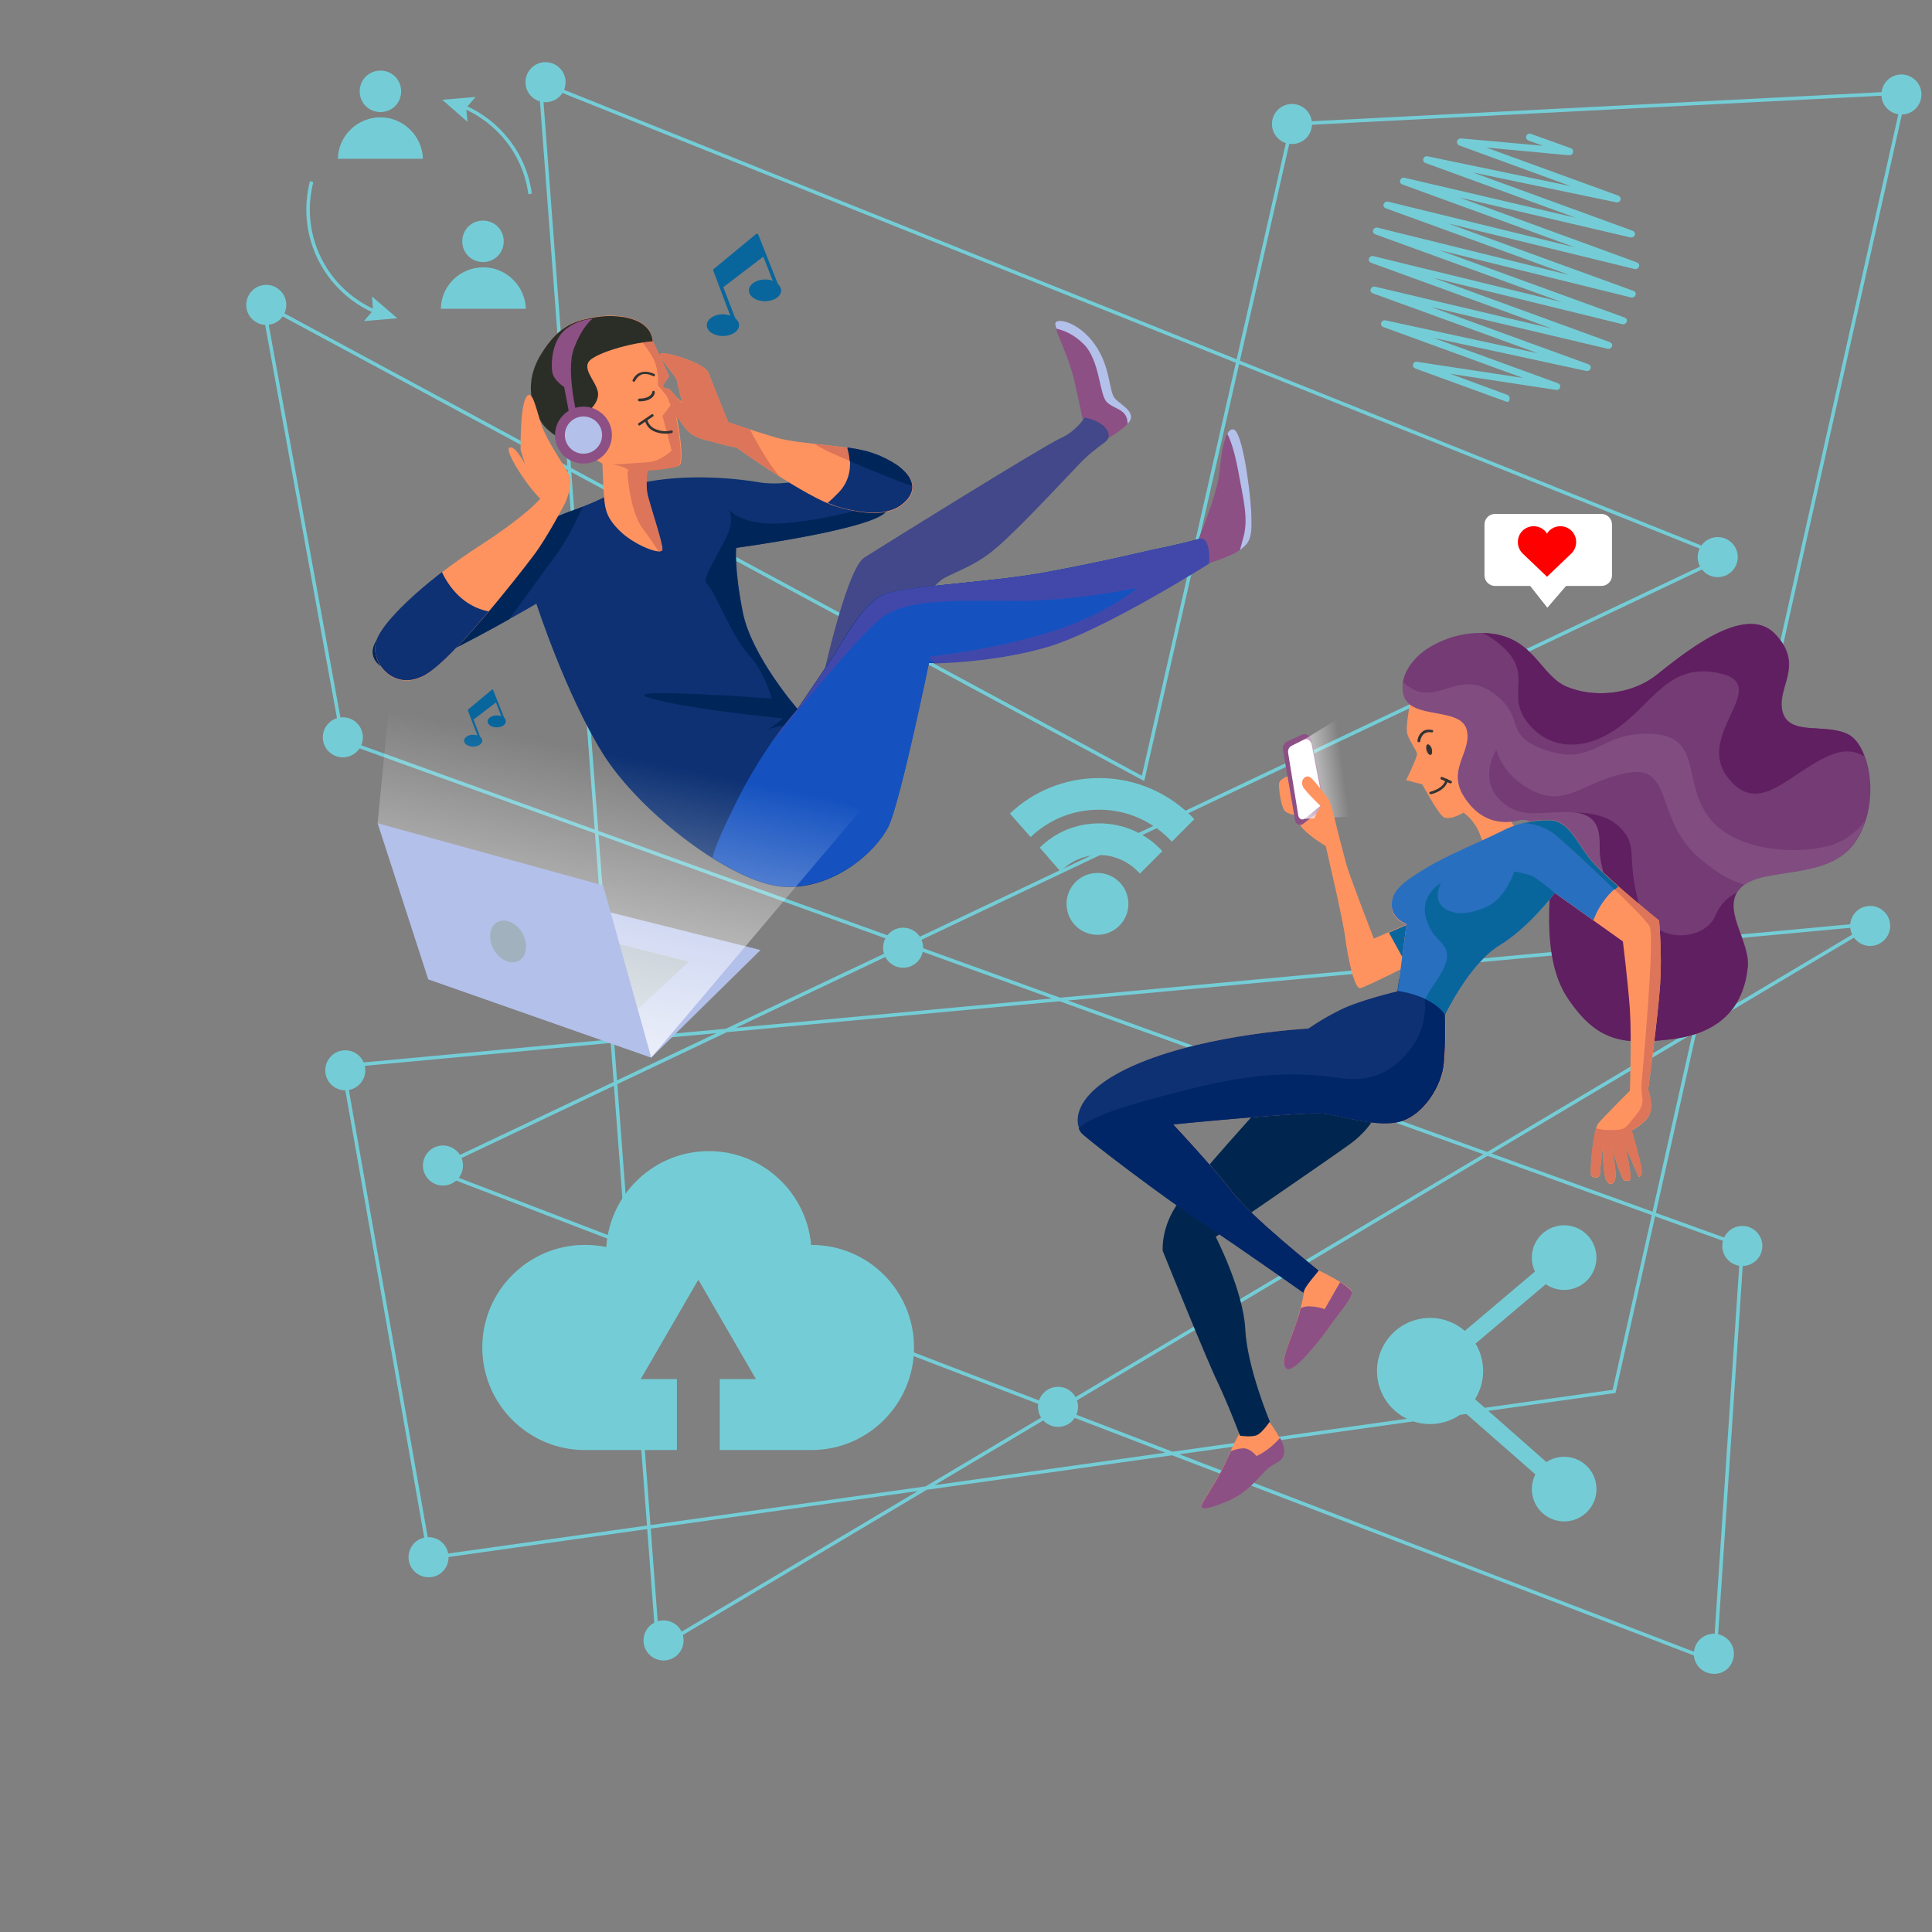 <?xml version="1.0" encoding="utf-8"?>
<svg viewBox="0 0 550 550" shape-rendering="geometricPrecision" text-rendering="geometricPrecision" xmlns="http://www.w3.org/2000/svg">
  <rect x="0" y="0" width="550" height="550" fill="#808080" stroke="none"/>
  <defs>
    <linearGradient id="eXurk1bWPVx39-fill" x1="316.343" y1="210.614" x2="299.364" y2="212.92" spreadMethod="pad" gradientUnits="userSpaceOnUse" gradientTransform="translate(0 0)">
      <stop id="eXurk1bWPVx39-fill-0" offset="0" stop-color="rgba(255,255,255,0)"/>
      <stop id="eXurk1bWPVx39-fill-1" offset="0.992" stop-color="#fff"/>
    </linearGradient>
    <linearGradient id="eXurk1bWPVx95-fill" x1="168.275" y1="140.239" x2="168.21" y2="140.563" spreadMethod="pad" gradientUnits="userSpaceOnUse" gradientTransform="translate(0 0)">
      <stop id="eXurk1bWPVx95-fill-0" offset="0" stop-color="rgba(255,255,255,0)"/>
      <stop id="eXurk1bWPVx95-fill-1" offset="0.992" stop-color="#fff"/>
    </linearGradient>
    <linearGradient id="eXurk1bWPVx100-fill" x1="137.847" y1="210.649" x2="115.906" y2="320.049" spreadMethod="pad" gradientUnits="userSpaceOnUse" gradientTransform="translate(0 0)">
      <stop id="eXurk1bWPVx100-fill-0" offset="0" stop-color="rgba(255,255,255,0)"/>
      <stop id="eXurk1bWPVx100-fill-1" offset="0.992" stop-color="#fff"/>
    </linearGradient>
    <style>
#eXurk1bWPVx20_to {animation: eXurk1bWPVx20_to__to 3000ms linear infinite reverse forwards}@keyframes eXurk1bWPVx20_to__to { 0% {transform: translate(353.623px,280.257px);animation-timing-function: cubic-bezier(0.42,0,0.58,1)} 50% {transform: translate(353.623px,290.257px);animation-timing-function: cubic-bezier(0.42,0,0.58,1)} 100% {transform: translate(353.623px,280.257px)}} #eXurk1bWPVx57_to {animation: eXurk1bWPVx57_to__to 3000ms linear infinite reverse forwards}@keyframes eXurk1bWPVx57_to__to { 0% {transform: translate(192.207px,179.25px);animation-timing-function: cubic-bezier(0.42,0,0.58,1)} 50% {transform: translate(192.207px,185.25px);animation-timing-function: cubic-bezier(0.42,0,0.58,1)} 100% {transform: translate(192.207px,179.25px)}}
</style>
  </defs>
  <g transform="matrix(1, 0, 0, 1, 60, -7.105427357601002e-15)">
    <polygon points="431,158.5 63.2,333 428.1,473 436,354.7 37.6,210.8 14.9,86.5 265.4,221.6 307.8,35.3 482.3,26.4 399.5,396.1 62.3,443.5 37.6,303.5 473.4,263 127.3,469.1 93.8,23.4" fill="none" stroke="#74cdd6" stroke-miterlimit="10"/>
    <path d="M171,354.4c0,0-.1,0-.1,0-1.3-14.9-13.8-26.7-29.1-26.7-15.5,0-28.2,12.1-29.2,27.3-2-.4-4-.6-6.1-.6-16.1,0-29.2,13.1-29.2,29.2s13.1,29.2,29.2,29.2h26.2v-20.2h-10.3l16.4-28.3l16.4,28.3h-10.3v20.2h26.1c16.1,0,29.2-13.1,29.2-29.2s-13-29.2-29.2-29.2Z" fill="#74cdd6"/>
    <circle r="5.7" transform="translate(436 354.7)" fill="#74cdd6"/>
    <path d="M433.6,470.8c0-3.2-2.6-5.7-5.7-5.7-3.2,0-5.7,2.6-5.7,5.7c0,3.2,2.6,5.7,5.7,5.7c3.2.1,5.7-2.5,5.7-5.7Z" fill="#74cdd6"/>
    <circle r="5.7" transform="translate(241.2 400.5)" fill="#74cdd6"/>
    <path d="M134.6,467c0-3.2-2.6-5.7-5.7-5.7-3.2,0-5.7,2.6-5.7,5.7c0,3.2,2.6,5.7,5.7,5.7s5.7-2.5,5.7-5.7Z" fill="#74cdd6"/>
    <path d="M67.7,443.3c0-3.2-2.6-5.7-5.7-5.7-3.2,0-5.7,2.6-5.7,5.7c0,3.2,2.6,5.7,5.7,5.7c3.1.1,5.7-2.5,5.7-5.7Z" fill="#74cdd6"/>
    <path d="M44,304.7c0-3.2-2.6-5.7-5.7-5.7-3.2,0-5.7,2.6-5.7,5.7c0,3.2,2.6,5.7,5.7,5.7s5.7-2.6,5.7-5.7Z" fill="#74cdd6"/>
    <circle r="5.7" transform="translate(66.1 331.8)" fill="#74cdd6"/>
    <circle r="5.7" transform="translate(197.1 269.8)" fill="#74cdd6"/>
    <path d="M43.3,209.9c0-3.2-2.6-5.7-5.7-5.7-3.2,0-5.7,2.6-5.7,5.7c0,3.2,2.6,5.7,5.7,5.7s5.7-2.5,5.7-5.7Z" fill="#74cdd6"/>
    <path d="M478.1,263.6c0-3.2-2.6-5.7-5.7-5.7-3.2,0-5.7,2.6-5.7,5.7s2.6,5.7,5.7,5.7s5.7-2.6,5.7-5.7Z" fill="#74cdd6"/>
    <circle r="5.7" transform="translate(307.8 35.3)" fill="#74cdd6"/>
    <path d="M487,26.9c0-3.2-2.6-5.7-5.7-5.7-3.2,0-5.7,2.6-5.7,5.7c0,3.2,2.6,5.7,5.7,5.7s5.7-2.5,5.7-5.7Z" fill="#74cdd6"/>
    <circle r="5.7" transform="translate(429 158.6)" fill="#74cdd6"/>
    <path d="M101,23.4c0-3.2-2.6-5.7-5.7-5.7-3.2,0-5.7,2.6-5.7,5.7c0,3.2,2.6,5.7,5.7,5.7s5.7-2.5,5.7-5.7Z" fill="#74cdd6"/>
    <circle r="5.7" transform="translate(15.8 86.8)" fill="#74cdd6"/>
  </g>
  <g id="eXurk1bWPVx20_to" transform="matrix(1, 0, 0, 1, 353.623, 287.86)">
    <g transform="matrix(1, 0, 0, 1, -287.623, -280.257)">
      <path d="M349.3,222.8c0,0,4.6,2.5,6.2,7.7c1.5,5.2,10.8-.9,10.8-.9s-5.2-8-7.7-13.2c-2.5-5.3-9.6,2.1-9.3,6.4Z" fill="#ff9360"/>
      <path d="M335.8,190.7c0,0-1.8,8.3-1.2,10.5s2.8,4.9,2.8,5.9-3.1,7.4-3.1,7.4l4.6,1.2c0,0,4.3,8,5.9,9.2c1.5,1.2,5.5-.6,8.3-2.8s3.4-3.7,4.3-10.8-.6-12.3-6.8-18.5c-6.2-6.1-12.4-4.5-14.8-2.1Z" fill="#ff9360"/>
      <path d="M338.9,178.1c0,0-7.4,5.5-5.2,12.3s16,3.1,17.9,9.5c1.8,6.5-5.9,11.4-.6,19.4c5.2,8,12,7.4,15.7,6.5s8.9,3.7,9.2,10.8-3.7,27.7,4.6,40s15.5,13.4,29.7,11.6s20.3-9.8,21.4-20.5c.8-7.5-8-16.9-1.8-22.8s24.3-1.8,32-12.3s4.9-27.7-1.5-31.1c-6.5-3.4-16.9.6-18.8-6.5-1.8-7.1,6.5-13.2-2.2-22.2-8.6-8.9-26.2,5.9-33.6,11.7-7.4,5.9-18.2,6.5-25.6,3.4s-9.2-13.5-21.2-15.1c-12-1.5-20,5.3-20,5.3Z" fill="#743b74"/>
      <path d="M431.5,267.7c.7-6.8-6.5-15.2-3.2-21.1-2.5,1.2-4.7,3.4-6,6.5-3,7.4-18.6,8.8-22-4.4s.3-15.5-5.4-21c-5.7-5.4-15.9-3.7-15.9-3.7l-5.5,5.7c1.2,1.8,2.1,4.2,2.2,6.9.3,7.1-3.7,27.7,4.6,40s15.5,13.4,29.7,11.6c14.3-1.8,20.4-9.7,21.5-20.5Z" fill="#601f60"/>
      <path d="M460.2,201.5c-6.5-3.4-16.9.6-18.8-6.5-1.8-7.1,6.5-13.2-2.2-22.2-8.6-8.9-26.2,5.9-33.6,11.7-7.4,5.9-18.2,6.5-25.6,3.4s-9.2-13.5-21.2-15.1c-.9-.1-1.8-.2-2.7-.2c1.5.7,3.2,1.8,5.1,3.4c9.5,8.1,1.7,13.5,7.1,21.3s15.2,9.8,25.7,2.7s14.9-19.3,29.7-15.9c14.9,3.4-7.1,17.2,2,29.4s18.2-2,30.1-6.4c3.7-1.4,6.6-.8,8.9.6-1-2.9-2.6-5.2-4.5-6.2Z" fill="#601f60"/>
      <path d="M456.1,232.7c-8.5,3.1-27.7,2.7-35.5-7.5-7.9-10.2-1.7-23.2-16.4-23.9s-16.4,9.2-29.7,4.8-5.5-9.2-15.4-16.4-16.1,4.1-24.3-2c-.6-.4-1.1-.9-1.4-1.3-.2,1.3-.2,2.7.2,4.1c2.2,6.8,16,3.1,17.9,9.5c1.8,6.5-5.9,11.4-.6,19.4c5.2,8,12,7.4,15.7,6.5c2.9-.7,6.8,2,8.4,6.7c7.2,4.3,17.5,14.2,17.5,14.2s-3.1-7.5-3.1-12.3.3-10.6-8.5-10.9c-8.9-.3-14.4,2.3-20.2-3.8s-.7-14-.7-14s1.4,7.5,10.9,12c9.6,4.4,15-3.8,27.3-5.5s6.8,14,20.2,24.9c4.8,4,8.6,6.1,12.2,7c6.9-4.7,23.7-1.6,31-11.5c1.5-2,2.6-4.3,3.3-6.6-1.7,2.3-4.6,5.1-8.8,6.6Z" fill="#814d81"/>
      <path d="M341.6,205.6c.2.8.1,1.6-.3,1.7s-.9-.4-1.2-1.3c-.2-.8-.1-1.6.3-1.7s1,.5,1.2,1.3Z" fill="#333"/>
      <g>
        <path d="M337.9,203.7c0,0,0,0,0,0-.2,0-.4-.2-.4-.4c0-.1.2-1.7,1.4-2.6.7-.6,1.7-.7,2.8-.5.2,0,.3.2.3.4s-.2.3-.4.3c-.9-.2-1.6,0-2.2.4-.9.7-1.1,2-1.1,2.1c0,.2-.2.3-.4.3Z" fill="#333"/>
      </g>
      <g>
        <path d="M341.3,218.5c-.2,0-.3-.1-.4-.3c0-.2.1-.4.3-.4c0,0,3.8-.9,4.3-3.4c0-.2.2-.3.4-.3s.3.2.3.4c-.6,3-4.6,4-4.9,4c.1,0,0,0,0,0Z" fill="#333"/>
      </g>
      <g>
        <path d="M346.9,215.4c0,0-.1,0-.1,0l-2.5-1.1c-.2-.1-.3-.3-.2-.5s.3-.3.5-.2l2.5,1.1c.2.1.3.3.2.5-.1.1-.2.2-.4.2Z" fill="#333"/>
      </g>
      <path d="M311.3,233.2c0,0-4.3-2.6-6.4-4.9s-2.8-7.8-3.1-9.1s5.7-2.3,5.7-2.3s4.1,3.9,4.4,7.2c.3,3.4-.6,9.1-.6,9.1Z" fill="#ff9360"/>
      <path d="M300.7,213.3c0,0-2.5.9-2.6,2.2-.1,1.4.6,6.6,1.6,7.7s4.2,1.5,4.2,1.5l-3.2-11.4Z" fill="#ff9360"/>
      <g>
        <path d="M299.2,205.7l3.5,20.3c.2,1.1,1.5,1.6,2.3.9l5.5-4.2c.5-.3.7-.9.6-1.5L307.3,203c-.3-1.3-1.7-2-2.8-1.4l-4.1,1.9c-.8.4-1.3,1.3-1.2,2.2Z" fill="#8c5085"/>
        <path d="M300.7,206.7l2.9,17.9c.2,1,1.2,1.4,1.9.8l4.5-3.7c.4-.3.5-.8.5-1.3l-3.1-16.1c-.2-1.1-1.4-1.8-2.3-1.3l-3.4,1.7c-.8.4-1.1,1.2-1,2Z" fill="#fff"/>
        <polygon points="305,203.1 316.7,195.9 319.4,224.8 305.5,225.5" fill="url(#eXurk1bWPVx39-fill)"/>
      </g>
      <path d="M336.9,254.5l-11.8,5.1c0,0-7-18-7.9-21.4s-2.5-9.6-2.5-9.6-1.7-7.6-2.5-8.7-3.1-4.2-4.8-5.9-3.7.8-2.2,2.8s4.8,5.1,4.8,5.1-2.8,3.9-2,6.2s3.4,5.1,3.4,5.1s5.1,21.7,5.6,26.4c.6,4.8,2.5,14.3,4.2,14.1c1.7-.3,16-7.6,16-7.6s1.7-8.2-.3-11.6Z" fill="#ff9360"/>
      <path d="M334.6,267.4c1.6-.8,2.7-1.3,2.7-1.3s1.7-8.2-.3-11.5l-7.6,3.3l5.2,9.5Z" fill="#08669d"/>
      <path d="M287.4,399.6c0,0-.8.8-3.7,7.3-2.8,6.5-6.2,11-7.3,13.2s.6,2.2,6.7-.3c6.2-2.5,9.3-7.3,11.5-9.3s4.8-2,4.8-5.1-4.2-8.4-4.2-8.4l-7.8,2.6Z" fill="#ff9360"/>
      <path d="M294.2,306c0,0-19.7,21.7-24.7,28.7-5.1,7-4.5,13.8-4.5,13.8s12.4,30.7,15.5,37.1c3.1,6.5,6.5,15.5,6.5,15.5s3.7.6,5.1-.3c1.4-.8,3.4-3.7,3.4-3.7s-6.5-15.5-7-26.4c-.6-11-8.4-26.2-8.4-26.2s30.4-20.8,38.2-26.4s9.6-13.2,9.6-13.2-24.7-7-33.7,1.1Z" fill="#00264f"/>
      <path d="M374.6,225.9c0,0-6.2-.3-12.9,3.1s-14.9,6.5-21.9,10.7-9.8,6.7-9.6,10.7s4.2,5.1,4.2,5.1l-2.5,19.1c0,0-10.7,2.5-16.3,5.3s-9,5.3-9,5.3-27.8,1.4-48.1,9.8c-20.2,8.4-18.6,17.7-16.3,20c2.2,2.2,22.5,17.7,34,25.3s29,20,29,20l4.2-6.2c0,0-19.1-15.2-24.7-22.5s-16.6-19.1-16.6-19.1s37.4-3.7,42.7-3.1s15.7,4.2,22.2,2.2s11.5-10.1,12.1-16.3.3-14.1.3-14.1s7-14.6,15.5-19.7c8.4-5.1,15.7-14.9,15.7-14.9L396,260.4c0,0,1.4,11.2,2,19.4.5,7.9,0,23.1,0,23.1s-7.6,7.6-9,9.3-2.5,14.1-2,14.9c.6.8,2.5.8,2.5-.6s.8-7.6.8-7.6s0,8.4,1.1,9.8s2.2.8,2.5-1.1c.3-2-1.1-8.7-1.1-8.7s2.8,9.6,3.7,9.6s1.7.6,1.7-1.1-1.4-8.4-1.4-8.4l3.7,8.4c0,0,1.1.3.8-2.2s-2.8-11-2.8-11s4.5-2.2,5.3-5.1c.8-2.8-.6-6.5-.6-6.5s2.8-20.8,3.4-29.8-.3-18.3-.3-18.3-12.9-10.4-18.3-16c-5.2-5.6-6.9-12.9-13.4-12.6Z" fill="#ff9360"/>
      <path d="M332.3,271.1l-.5,3.5c0,0-10.7,2.5-16.3,5.3s-9,5.3-9,5.3-27.8,1.4-48.1,9.8c-20.2,8.4-18.6,17.7-16.3,20c2.2,2.2,22.5,17.7,34,25.3s29,20,29,20l4.2-6.2c0,0-19.1-15.2-24.7-22.5s-16.6-19.1-16.6-19.1s37.4-3.7,42.7-3.1s15.7,4.2,22.2,2.2s11.5-10.1,12.1-16.3.3-14.1.3-14.1.8-1.7,2.2-4.1c-5.3-4.4-11.2-5.7-15.2-6Z" fill="#0d3173"/>
      <path d="M309.4,354.1c0,0-19.1-15.2-24.7-22.5s-16.7-19.1-16.7-19.1s37.4-3.7,42.7-3.1s15.7,4.2,22.2,2.2s11.5-10.1,12.1-16.3.3-14.1.3-14.1.8-1.7,2.2-4.1c-1.3-1.1-2.7-2-4.1-2.7-1.5-.6-2.5-.9-2.5-.9l-1.3,3.4c0,0,.9,6.7-3,12.6s-10.1,11.4-21.2,9.8-22.5-2-43.4,3.3c-17,4.3-26.7,7.2-30.9,11c.2.7.6,1.2.9,1.5c2.2,2.2,22.5,17.7,34,25.3s29,20,29,20l4.4-6.3Z" fill="#002667"/>
      <path d="M388.1,238.5c-5.3-5.6-7-12.9-13.5-12.7c0,0-6.2-.3-12.9,3.1s-14.9,6.5-21.9,10.7-9.8,6.7-9.6,10.7c.3,3.9,4.2,5.1,4.2,5.1l-2.5,19.1c0,0,9.6,1.1,13.5,6.7c0,0,7-14.6,15.5-19.7c8.4-5.1,15.7-14.9,15.7-14.9l11,7.8c1-2.7,3.1-6.7,7.1-9.8-2.5-2.1-4.9-4.3-6.6-6.1Z" fill="#296fbf"/>
      <path d="M365.1,240.5c0,0-2.3,6.9-6.9,9.5s-11.1,3.6-14,0c-2-2.5,0-6.2,0-6.2s-6.2,3.3-4.2,10.1c2,6.9,6.5,6.5,5.9,11.4-.6,4.1-4.8,8.1-6.1,11.5c2.1,1,4.2,2.4,5.6,4.4c0,0,7-14.6,15.5-19.7c8.4-5.1,15.7-14.9,15.7-14.9s-4.9-4.2-6.6-4.9-4.9-1.2-4.9-1.2Z" fill="#08669d"/>
      <path d="M388.1,238.5c-5.3-5.6-7-12.9-13.5-12.7c0,0-2.8-.1-6.7.8c2.5.2,6.2,1,9.6,4c5.9,5.2,24.5,22.5,26.1,25.5c1.6,2.9-2,41.4-2.3,45s1.6,4.9-1.6,8.8c-3.3,3.9-2.6,4.2-7.8,4.2-1.3,0-2.5-.2-3.6-.5-1.1,3.8-1.8,12.7-1.3,13.4.6.8,2.5.8,2.5-.6s.8-7.6.8-7.6s0,8.4,1.1,9.8s2.2.8,2.5-1.1c.3-2-1.1-8.7-1.1-8.7s2.8,9.6,3.7,9.6s1.7.6,1.7-1.1-1.4-8.4-1.4-8.4l3.7,8.4c0,0,1.1.3.8-2.2s-2.8-11-2.8-11s4.5-2.2,5.3-5.1c.8-2.8-.6-6.5-.6-6.5s2.8-20.8,3.4-29.8-.3-18.3-.3-18.3-12.8-10.3-18.2-15.9Z" fill="#dc7559"/>
      <path d="M393.6,245.7c.4-.3.7-.6,1.1-.9-2.5-2.2-4.9-4.4-6.6-6.2-5.3-5.6-7-12.9-13.5-12.7c0,0-2.8-.1-6.7.8c2.5.2,6.2,1,9.6,4c3.2,2.8,10.2,9.2,16.1,15Z" fill="#08669d"/>
      <path d="M305.2,360.3c0,0-.3,2.8-2.2,8.7-2,5.9-4.8,11.2-2.8,12.9s9.8-8.4,12.4-12.1c2.5-3.7,6.7-8.2,6.2-9.8-.6-1.7-9.3-5.9-9.3-5.9s-4.6,5.1-4.3,6.2Z" fill="#ff9360"/>
      <path d="M315.5,357.4l-4.4,7.7c0,0-1.1-.6-3.9-.8-1.1-.1-2.1.1-2.9.5-.3,1.2-.7,2.6-1.3,4.3-2,5.9-4.8,11.2-2.8,12.9s9.8-8.4,12.4-12.1c2.5-3.7,6.7-8.2,6.2-9.8-.4-.7-1.7-1.7-3.3-2.7Z" fill="#8c5085"/>
      <path d="M294.8,410.6c2.2-2,4.8-2,4.8-5.1c0-1.1-.5-2.5-1.2-3.8-3.1,3.7-6.7,5.2-6.7,5.2s-1.7-2.2-3.7-2.2c-1.2,0-2.6.4-3.6.8-.2.5-.4,1-.7,1.5-2.8,6.5-6.2,11-7.3,13.2s.6,2.2,6.7-.3c6.3-2.5,9.4-7.3,11.7-9.3Z" fill="#8c5085"/>
      <path d="M389.9,159.2h-30.3c-1.6,0-3-1.3-3-3v-14.5c0-1.6,1.3-3,3-3h30.3c1.6,0,3,1.3,3,3v14.5c0,1.7-1.4,3-3,3Z" fill="#fff"/>
      <path d="M382.7,146.7c0-2.5-2-4.5-4.5-4.5-1.6,0-3,.8-3.8,2.1-.8-1.3-2.2-2.1-3.8-2.1-2.5,0-4.5,2-4.5,4.5c0,1.3.5,2.4,1.4,3.3l6.6,6.3.3.3.3-.3l6.7-6.4c.8-.8,1.3-2,1.3-3.2Z" fill="#f00"/>
      <polyline points="368.9,158.3 374.5,165.4 380.6,158.3" fill="#fff"/>
    </g>
  </g>
  <g id="eXurk1bWPVx57_to" transform="matrix(1, 0, 0, 1, 192.207, 183.812)" style="">
    <g transform="matrix(1, 0, 0, 1, -153.207, -179.25)">
      <g>
        <path d="M269.4,115.6c0,0-.9-4.4-2.5-11.5s-5.3-14-5.6-16.2s6.6-.9,11.2,5.6c4.7,6.6,4.1,13.7,5.9,15.6c1.9,1.9,6.6,4.1,3.4,7.2-3.1,3.1-8.1,5.3-8.1,5.3l-4.3-6Z" fill="#8c5085"/>
        <path d="M194.5,191.7c0,0,7.2-34,12.5-37.5c5.3-3.4,51.5-32.1,55.9-34s6.9-5.9,6.9-5.9s5.3.9,6.6,4.1c1.2,3.1-1.9,2.5-8.4,9.4-6.6,6.9-18.7,20-24.7,24.7-5.9,4.7-11.9,6.2-14.4,8.1s-4.1,5-4.1,5-4.1,26.5-10.3,36.8-14,15-17.2,5.9c-3.1-9.1-2.8-16.6-2.8-16.6Z" fill="#424889"/>
        <path d="M302.2,148.9c0,0,5.3-12.8,5.9-18.7s1.6-13.1,4.1-12.5s4.7,17.2,5,23.4s0,8.4-2.8,10.6-9.4,4.1-9.4,4.1l-2.8-6.9Z" fill="#8c5085"/>
        <path d="M135.6,135.5c0,0-2.5,1.9-10.9,5s-9.1,3.7-18.7,9.7-30.4,19.7-36,25.3-2.2,10,3.1,11.2s40.6-19.4,40.6-19.4s8.4,25.9,19,42.8s36.8,36.8,51.2,37.8c14.4.9,26.5-10,30-17.2c3.4-7.2,11.5-46.5,11.5-46.5s17.8,0,33.7-4.7s45.9-23.7,45.9-23.7.8-7.9-2.8-6.9c-6.9,1.9-13.4,3.1-13.4,3.1s-15.3,3.7-31.5,6.6c-16.2,2.8-39.3,3.7-44.9,6.2s-10.6,11.9-14,17.2c-1,1.6-10.3,15.3-10.3,15.3s-13.1-15-15.6-27.5-1.9-18.4-1.9-18.4s37.1-5,42.4-10s4.1-9.4-4.4-11.2c-8.4-1.9-20.6,4.4-31.8,2.5s-29.4-2.5-41.2,2.8Z" fill="#0d3173"/>
        <path d="M244.3,160.4c-13.6,1.6-27.8,2.6-32,4.4-5.6,2.5-10.6,11.9-14,17.2-1,1.6-10.3,15.3-10.3,15.3s-13.1-15-15.6-27.5-1.9-18.4-1.9-18.4s37.1-5,42.4-10c1.3-1.2,2.2-2.4,2.7-3.5l-4.7,1.1c0,0-11.9,4-25.7,5.3-11.6,1.1-15.8-2.7-16.8-3.9.5.8,1.3,2.7.1,6.2-1.6,4.6-8.2,13.8-6.3,15.1c2,1.3,7.2,15.1,11.9,20.1c4.6,4.9,6.6,12.5,6.6,12.5s-44.1-3.3-35.2-.3s37.2,5.9,38.2,5.9c.5,0-1.6,1.5-4,3.2c1.8-.7,4.2-1.2,6.9-1.2c8.9,0,11.9-2,16.5-3s15.8-12.8,22.4-16.8c5.5-3.2,15.8-16.2,18.8-21.7Z" fill="#002659"/>
        <path d="M119.4,153.3c3.1-4.2,5.9-10,7.5-13.6-.7.3-1.4.6-2.2.8-8.4,3.1-9.1,3.7-18.7,9.7s-30.4,19.7-36,25.3-2.2,10,3.1,11.2c3.7.9,22.2-9,32.9-15c3.4-4.7,9.8-13.6,13.4-18.4Z" fill="#002659"/>
        <path d="M168.3,115.6c0,0-4.7-11.5-5.6-14s-10.3-5.6-13.1-5.6s3.7,5.9,4.1,7.8c.3,1.9,1.9,7.5,1.9,7.5s-5-7.5-5-4.7s4.4,10,6.6,11.9s5,2.2,8.1,3.1s5.3,1.2,5.3,1.2s20,14.4,28.7,16.9s15.9,2.8,20-1.9-.6-9.7-8.4-12.8-21.5-2.8-29-5-13.6-4.4-13.6-4.4Z" fill="#ff9360"/>
        <path d="M220.1,133.6c.2.1.3.1.5.2-.3-3.4-4.3-6.6-9.9-8.8-4.7-1.9-11.6-2.5-17.9-3.2c1,.6,2.2,1.3,3.6,2c7,3.2,18.2,7.8,23.7,9.8Z" fill="#dc7559"/>
        <path d="M210.8,124.9c-2.4-1-5.4-1.6-8.5-2.1c1,3.4,1.5,8.8-2.7,13-1.1,1.1-2,2-3,2.8c1,.4,1.8.7,2.6,1c8.7,2.5,15.9,2.8,20-1.9s-.6-9.7-8.4-12.8Z" fill="#0d3173"/>
        <path d="M208.4,124.1c-.5-.2-1.1-.3-1.6-.4-.1,0-.3-.1-.4-.1-.6-.1-1.2-.3-1.8-.4-.1,0-.2,0-.3,0-.7-.1-1.4-.2-2.1-.3c0,0,0,0,0,0c.3,1.1.6,2.4.7,3.8c6.2,2.7,13.2,5.5,17.2,6.9.2.1.3.1.5.2-.1-1.4-.9-2.9-2.2-4.2-.1-.1-.1-.1-.2-.2-.2-.2-.3-.3-.5-.5-.1-.1-.2-.1-.2-.2-.3-.2-.6-.5-.9-.7-.1-.1-.3-.2-.5-.3s-.3-.2-.5-.3-.4-.3-.6-.4c-.1-.1-.3-.2-.4-.2-.3-.2-.7-.4-1.1-.6-.1-.1-.2-.1-.3-.2-.3-.1-.6-.3-.9-.4-.1-.1-.2-.1-.4-.2-.4-.2-.8-.4-1.3-.5-.6-.2-1.2-.5-1.9-.7c0,0-.1,0-.3-.1Z" fill="#002659"/>
        <path d="M317.2,141.1c-.3-6.2-2.5-22.8-5-23.4-.7-.2-1.3.3-1.8,1.2.6,1.2,1.9,4.2,3.1,10.6c1.6,8.7,2.8,13.4,1.6,18.4-.4,1.5-.8,2.9-1.1,4.1.2-.1.4-.2.5-.4c2.7-2,3-4.2,2.7-10.5Z" fill="#b3c0ea"/>
        <path d="M278.5,109c-1.9-1.9-1.2-9.1-5.9-15.6-4.7-6.6-11.5-7.8-11.2-5.6c0,.3.2.7.3,1.2c1.9.4,4.9,1.5,7.8,4.4c4.7,4.7,4.4,14.4,6.6,16.5c2.2,2.2,5.9,1.9,5.9,6.2c3-3-1.6-5.2-3.5-7.1Z" fill="#b3c0ea"/>
        <path d="M132.4,125.2c0,0,.3,8.7.6,12.2.3,3.4.9,5.9,5,9.7c4.1,3.7,11.5,6.6,11.5,4.7s-2.8-10.3-4.1-15c-1.2-4.7.6-10.9.6-10.9l-13.6-.7Z" fill="#ff9360"/>
        <path d="M139.5,128c0,0,.3,12.5,4.6,18.1c1.8,2.4,3.3,4.6,4.4,6.3.7,0,1.1-.1,1.1-.6c0-1.9-2.8-10.3-4.1-15-.8-3.1-.3-6.9.2-9.1l-6.2.3Z" fill="#dc7559"/>
        <path d="M146.8,92.5l4.7,10-1.9,2.8l7.2,5.9-3.1,3.1c0,0,2.5,12.8.6,13.7s-12.4,1.8-15.9,1.6c-4.7-.3-11.2-5.9-11.2-5.9s-8.7-3.7-11.5-7.5c-2.8-3.7-5.9-11.2-.6-20c5.3-8.7,10.3-9.7,15.9-10.6c5.5-.9,15.2,0,15.8,6.9Z" fill="#ff9360"/>
        <path d="M149.6,105.3l1.9-2.8-4.7-10c-.4-4.2-4.1-6.2-8.3-6.9v.2c0,0,6.3,7.9,8.2,11.2c2,3.3,1.6,8.2,1.6,8.2s4.3,4.6,3.6,5.6-2.3,3-2.3,3l2.6,9.9c0,0-3,3-6.6,3.3s-10.2.7-10.2.7s4.2.5,4.7,2c4.4,0,12.4-.8,14-1.6c1.9-.9-.6-13.7-.6-13.7l3.1-3.1-7-6Z" fill="#dc7559"/>
        <path d="M129.6,97.5c3.2-2.2,11.6-4.5,17.2-4.9v0c-.6-6.9-10.3-7.8-15.9-6.9s-10.6,1.9-15.9,10.6-2.2,16.2.6,20c1.6,2.2,5.2,4.3,8,5.8c2.1-.5,5.4-2.4,4.5-9.2c0,0,3.7-2.8,3.1-5.9-.6-3.3-5.3-7.1-1.6-9.5Z" fill="#2a2e27"/>
        <g>
          <path d="M141.5,104.1c-.1,0-.1,0-.2,0-.2-.1-.3-.3-.2-.5.6-1.2,1.4-1.9,2.5-2.2c1.8-.5,3.6.5,3.7.5.2.1.2.3.1.5s-.3.2-.5.1c0,0-1.6-.9-3.1-.5-.8.3-1.5.9-2,1.9c0,.1-.2.2-.3.2Z" fill="#333"/>
        </g>
        <g>
          <path d="M143,109.7c-.2,0-.4-.2-.4-.4s.2-.4.4-.4c3.4,0,3.7-1.8,3.7-1.9c0-.2.2-.4.4-.3.2,0,.3.2.3.4.1.2-.3,2.6-4.4,2.6Z" fill="#333"/>
        </g>
        <g>
          <path d="M150.5,118.9c-.8,0-1.8-.1-2.9-.5-2.7-1-3-3.3-3-3.4c0-.2.1-.4.3-.4s.4.1.4.3c0,.1.3,2,2.6,2.8c2.3.9,4.1.3,4.1.3.2-.1.4,0,.5.2s0,.4-.2.5c-.1,0-.8.2-1.8.2Z" fill="#333"/>
        </g>
        <g>
          <path d="M143,116.6c-.1,0-.2-.1-.3-.2-.1-.2-.1-.4.1-.5l3.7-2.5c.2-.1.4-.1.5.1s.1.4-.1.5l-3.7,2.5c0,0-.1.1-.2.1Z" fill="#333"/>
        </g>
        <path d="M125.6,115.2c0,0-3.7-14-1.2-20.6s5.3-8.4,5.3-8.4-4.1,0-7.8,3.1-4.1,9.4-3.7,11.9c.3,2.5,3.4,4.4,3.4,4.4l1.9,10l2.1-.4Z" fill="#8c5085"/>
        <circle r="8.1" transform="translate(127.1 119.3)" fill="#8c5085"/>
        <circle r="5.3" transform="translate(127.1 119.3)" fill="#b3c0ea"/>
        <path d="M122,138.4c0,0,2.3-5.2,1-7.8s-6.2-9.4-7.9-14.3c-1.6-4.9-2.6-10.4-4.3-7.8-1.6,2.6-1.6,12.1-1.6,15l1.3,4.2c0,0-2.6-5.2-4.3-4.9-1.6.3,2,6.2,4.3,9.4c2.3,3.3,4.3,5.2,4.3,5.2s-3.6,4.6-17.7,13.7-28.2,21.8-29.2,27.7s5.2,13,13.1,9.4s27.9-29.3,31.8-34.5c4-5.2,9.2-15.3,9.2-15.3Z" fill="#ff9360"/>
        <path d="M100.1,169.5c-7.1-1.4-11.2-6.8-13.3-11.2-10,7.7-18.2,16-18.9,20.4-1,5.9,5.2,13,13.1,9.4c4.3-1.8,12.2-10.4,19.1-18.6Z" fill="#0d3173"/>
        <path d="M302.2,148.9c-6.9,1.9-13.4,3.1-13.4,3.1s-15.3,3.7-31.5,6.6c-16.2,2.8-39.3,3.7-44.9,6.2s-10.6,11.9-14,17.2c-1,1.6-10.3,15.3-10.3,15.3s-9.1,9.7-17.2,25.9c-3.8,7.6-6.1,12.7-7.1,16.4c7.4,4.7,14.7,7.9,20.2,8.2c14.4.9,26.5-10,30-17.2c3.4-7.2,11.5-46.5,11.5-46.5s17.8,0,33.7-4.7s45.9-23.7,45.9-23.7.8-7.7-2.9-6.8Z" fill="#1552c0"/>
        <path d="M182.4,76.2l-5.5-13.9c-.1-.1-.2-.3-.3-.3-.2,0-.3,0-.4.1l-12,9.9c-.2.1-.2.4-.1.6l4.8,12.7c-.6-.2-1.4-.4-2.1-.4-2.5,0-4.6,1.4-4.6,3.1s2,3.1,4.6,3.1c2.5,0,4.6-1.4,4.6-3.1c0-.7-.4-1.4-1.1-2l-3.4-8.8l11.4-8.7l2.7,6.9c-.7-.3-1.4-.4-2.2-.4-2.5,0-4.6,1.4-4.6,3.1s2,3.1,4.6,3.1c2.5,0,4.6-1.4,4.6-3.1-.1-.7-.4-1.3-1-1.9Z" fill="#08669d"/>
        <path d="M104.5,199.7l-3.1-7.8c0-.1-.1-.1-.2-.2-.1,0-.2,0-.2.1l-6.7,5.6c-.1.1-.1.2-.1.3l2.7,7.1c-.4-.1-.8-.2-1.2-.2-1.4,0-2.6.8-2.6,1.7s1.1,1.7,2.6,1.7c1.4,0,2.6-.8,2.6-1.7c0-.4-.2-.8-.6-1.1l-1.9-4.9l6.4-4.9l1.5,3.9c-.4-.1-.8-.2-1.3-.2-1.4,0-2.6.8-2.6,1.7s1.1,1.7,2.6,1.7s2.6-.8,2.6-1.7c0-.4-.2-.8-.5-1.1Z" fill="#08669d"/>
        <g>
          <path d="M183,131.1c-.3-.3-.5-.6-.7-.8-2.3-2.8-5.1-7.4-7.8-12.6-3.7-1.2-6.2-2.1-6.2-2.1s-4.7-11.5-5.6-14-10.3-5.6-13.1-5.6s3.7,5.9,4.1,7.8c.3,1.9,1.9,7.5,1.9,7.5s-5-7.5-5-4.7s4.4,10,6.6,11.9s5,2.2,8.1,3.1s5.3,1.2,5.3,1.2s5.7,4.1,12.4,8.3Z" fill="#dc7559"/>
        </g>
        <g>
          <path d="M168.4,140.5c-.2-.3-.3-.4-.3-.4s.1.2.3.4Z" fill="url(#eXurk1bWPVx95-fill)"/>
        </g>
        <path d="M302.2,148.9c-6.9,1.9-13.4,3.1-13.4,3.1s-15.3,3.7-31.5,6.6c-16.2,2.8-39.3,3.7-44.9,6.2s-10.6,11.9-14,17.2c-1,1.6-10.3,15.3-10.3,15.3s-3.3,3.6-7.8,10c3.2-4,24.8-30.8,31.7-36c7.5-5.6,21.2-4.8,38.4-4.8c17.1,0,34.3-3.7,34.3-3.7s-7.8,7.1-23.9,12.3c-16,5.2-35.3,7.3-35.3,7.3s.6.7,1.6,1.9c4.6-.1,19-.8,32.2-4.7c15.9-4.7,45.9-23.7,45.9-23.7s.7-7.9-3-7Z" fill="#4248aa"/>
      </g>
      <g>
        <polygon points="146.4,296.5 177.5,265.9 108.5,248.6 82.9,274.2" fill="#b3c0ea"/>
        <polygon points="135.9,263.9 157.1,269.2 142.1,283.2" fill="#a1b1bd"/>
        <polygon points="146.4,296.5 206,226.1 73.8,175 68.5,229.8" fill="url(#eXurk1bWPVx100-fill)"/>
        <polygon points="68.5,229.8 132.7,247.5 146.4,296.5 82.9,274.2" fill="#b3c0ea"/>
        <path d="M109.7,261.1c1.7,3,1.3,6.5-.9,7.8s-5.5-.1-7.2-3.1-1.3-6.5.9-7.8s5.5.1,7.2,3.1Z" fill="#a1b1bd"/>
      </g>
    </g>
  </g>
  <g transform="matrix(1, 0, 0, 1, 60, -7.105427357601002e-15)">
    <g>
      <path d="M369,114.4c-.1,0-.2,0-.3-.1l-25.8-9.4c-.5-.2-.8-.7-.6-1.2.1-.5.6-.8,1.1-.7l30.2,4.6-39.8-14.5c-.5-.2-.8-.7-.6-1.2.1-.5.7-.8,1.2-.7l43.5,9.4-47.1-17.1c-.5-.2-.8-.7-.6-1.2s.7-.8,1.2-.7l50.3,11.9-51.4-18.7c-.5-.2-.8-.7-.6-1.2s.7-.8,1.2-.7L384.6,86L331.5,66.7c-.5-.2-.8-.7-.6-1.2s.7-.8,1.2-.7l54.7,13.5-52.3-19c-.5-.2-.8-.7-.6-1.2s.7-.8,1.2-.7l53.2,13-49.1-17.9c-.5-.2-.8-.7-.6-1.2s.7-.8,1.2-.7L388.6,62L345.8,46.4c-.5-.2-.8-.7-.6-1.2.1-.5.7-.8,1.2-.7L387.2,53L355.4,41.4c-.5-.2-.7-.7-.6-1.2s.6-.8,1.1-.8l23.4,2.1-4.2-1.5c-.5-.2-.8-.8-.6-1.3s.8-.8,1.3-.6l11.4,4.1c.5.2.7.7.6,1.2s-.6.8-1.1.8L363.1,42l37.6,13.7c.5.2.8.7.6,1.2-.1.5-.7.8-1.2.7l-40.8-8.5l45.5,16.6c.5.2.8.7.6,1.2s-.7.8-1.2.7L355.4,56.2L406,74.7c.5.2.8.7.6,1.2s-.7.8-1.2.7l-53.2-13L405,82.8c.5.2.8.7.6,1.2s-.7.8-1.2.7L349.7,71.2l52.8,19.2c.5.2.8.7.6,1.2s-.7.8-1.2.7L348.1,79.1l50.2,18.3c.5.2.8.7.6,1.2s-.7.8-1.2.7L347.4,87.4l44.8,16.3c.5.2.8.7.6,1.2-.1.5-.7.8-1.2.7l-43.5-9.4l35.4,12.9c.5.2.8.7.6,1.2-.1.5-.6.8-1.1.7l-30.2-4.6l16.3,6c.5.2.8.8.6,1.3.1.4-.2.7-.7.7Z" fill="#74cdd6"/>
    </g>
  </g>
  <g transform="matrix(1, 0, 0, 1, 60, -7.105427357601002e-15)">
    <g>
      <ellipse rx="15.1" ry="15.1" transform="matrix(.986-.169 0.169 0.986 347.109 390.294)" fill="#74cdd6"/>
    </g>
    <g>
      <ellipse rx="9.2" ry="9.2" transform="matrix(.987-.161 0.161 0.987 385.277 358.017)" fill="#74cdd6"/>
    </g>
    <g>
      <ellipse rx="9.2" ry="9.2" transform="matrix(.987-.161 0.161 0.987 385.285 423.916)" fill="#74cdd6"/>
    </g>
    <g>
      <polygon points="383.8,425.6 343.5,390.3 383.8,356.2 386.9,359.8 350.8,390.3 386.9,422.1" fill="#74cdd6"/>
    </g>
  </g>
  <g transform="matrix(1, 0, 0, 1, 60, -7.105427357601002e-15)">
    <ellipse rx="8.8" ry="8.8" transform="matrix(.974-.229 0.229 0.974 252.424 257.317)" fill="#74cdd6"/>
    <g>
      <path d="M252.9,234.4c-6.6,0-12.6,2.6-16.9,6.9l5.9,6.8c2.8-2.9,6.7-4.7,11-4.7c4.6,0,8.8,2.1,11.6,5.3l6.4-6.4c-4.5-4.9-10.9-7.9-18-7.9Z" fill="#74cdd6"/>
      <path d="M233.4,238.3c5.1-4.9,11.9-7.8,19.5-7.8c8.2,0,15.5,3.5,20.7,9.1l6.4-6.4c-6.8-7.2-16.4-11.7-27.1-11.7-9.8,0-18.8,3.8-25.4,10.1l5.9,6.7Z" fill="#74cdd6"/>
    </g>
  </g>
  <g transform="matrix(1, 0, 0, 1, 60, -7.105427357601002e-15)">
    <g>
      <path d="M54.2,26c0-3.3-2.6-5.9-5.9-5.9s-5.9,2.6-5.9,5.9s2.6,5.9,5.9,5.9s5.9-2.6,5.9-5.9Z" fill="#74cdd6"/>
      <path d="M60.4,45.2c-.2-6.5-5.6-11.8-12.1-11.8s-12,5.2-12.1,11.8h24.2Z" fill="#74cdd6"/>
    </g>
    <g>
      <path d="M83.4,68.7c0-3.3-2.6-5.9-5.9-5.9s-5.9,2.6-5.9,5.9s2.6,5.9,5.9,5.9s5.9-2.6,5.9-5.9Z" fill="#74cdd6"/>
      <path d="M89.7,87.9c-.2-6.5-5.6-11.8-12.1-11.8-6.6,0-12,5.2-12.1,11.8h24.2Z" fill="#74cdd6"/>
    </g>
    <g>
      <path d="M90.9,55.2c-1.5-11.4-9.1-20.8-19.3-25" fill="none" stroke="#74cdd6" stroke-miterlimit="10"/>
      <g>
        <polygon points="75.4,27.6 72.7,30.7 73.1,34.7 65.9,28.4" fill="#74cdd6"/>
      </g>
    </g>
    <g>
      <path d="M28.7,51.7c-.6,2.5-1,5.1-1,7.9c0,13.2,8.1,24.6,19.6,29.3" fill="none" stroke="#74cdd6" stroke-miterlimit="10"/>
      <g>
        <polygon points="43.6,91.4 46.2,88.4 45.9,84.4 53.1,90.6" fill="#74cdd6"/>
      </g>
    </g>
  </g>
</svg>